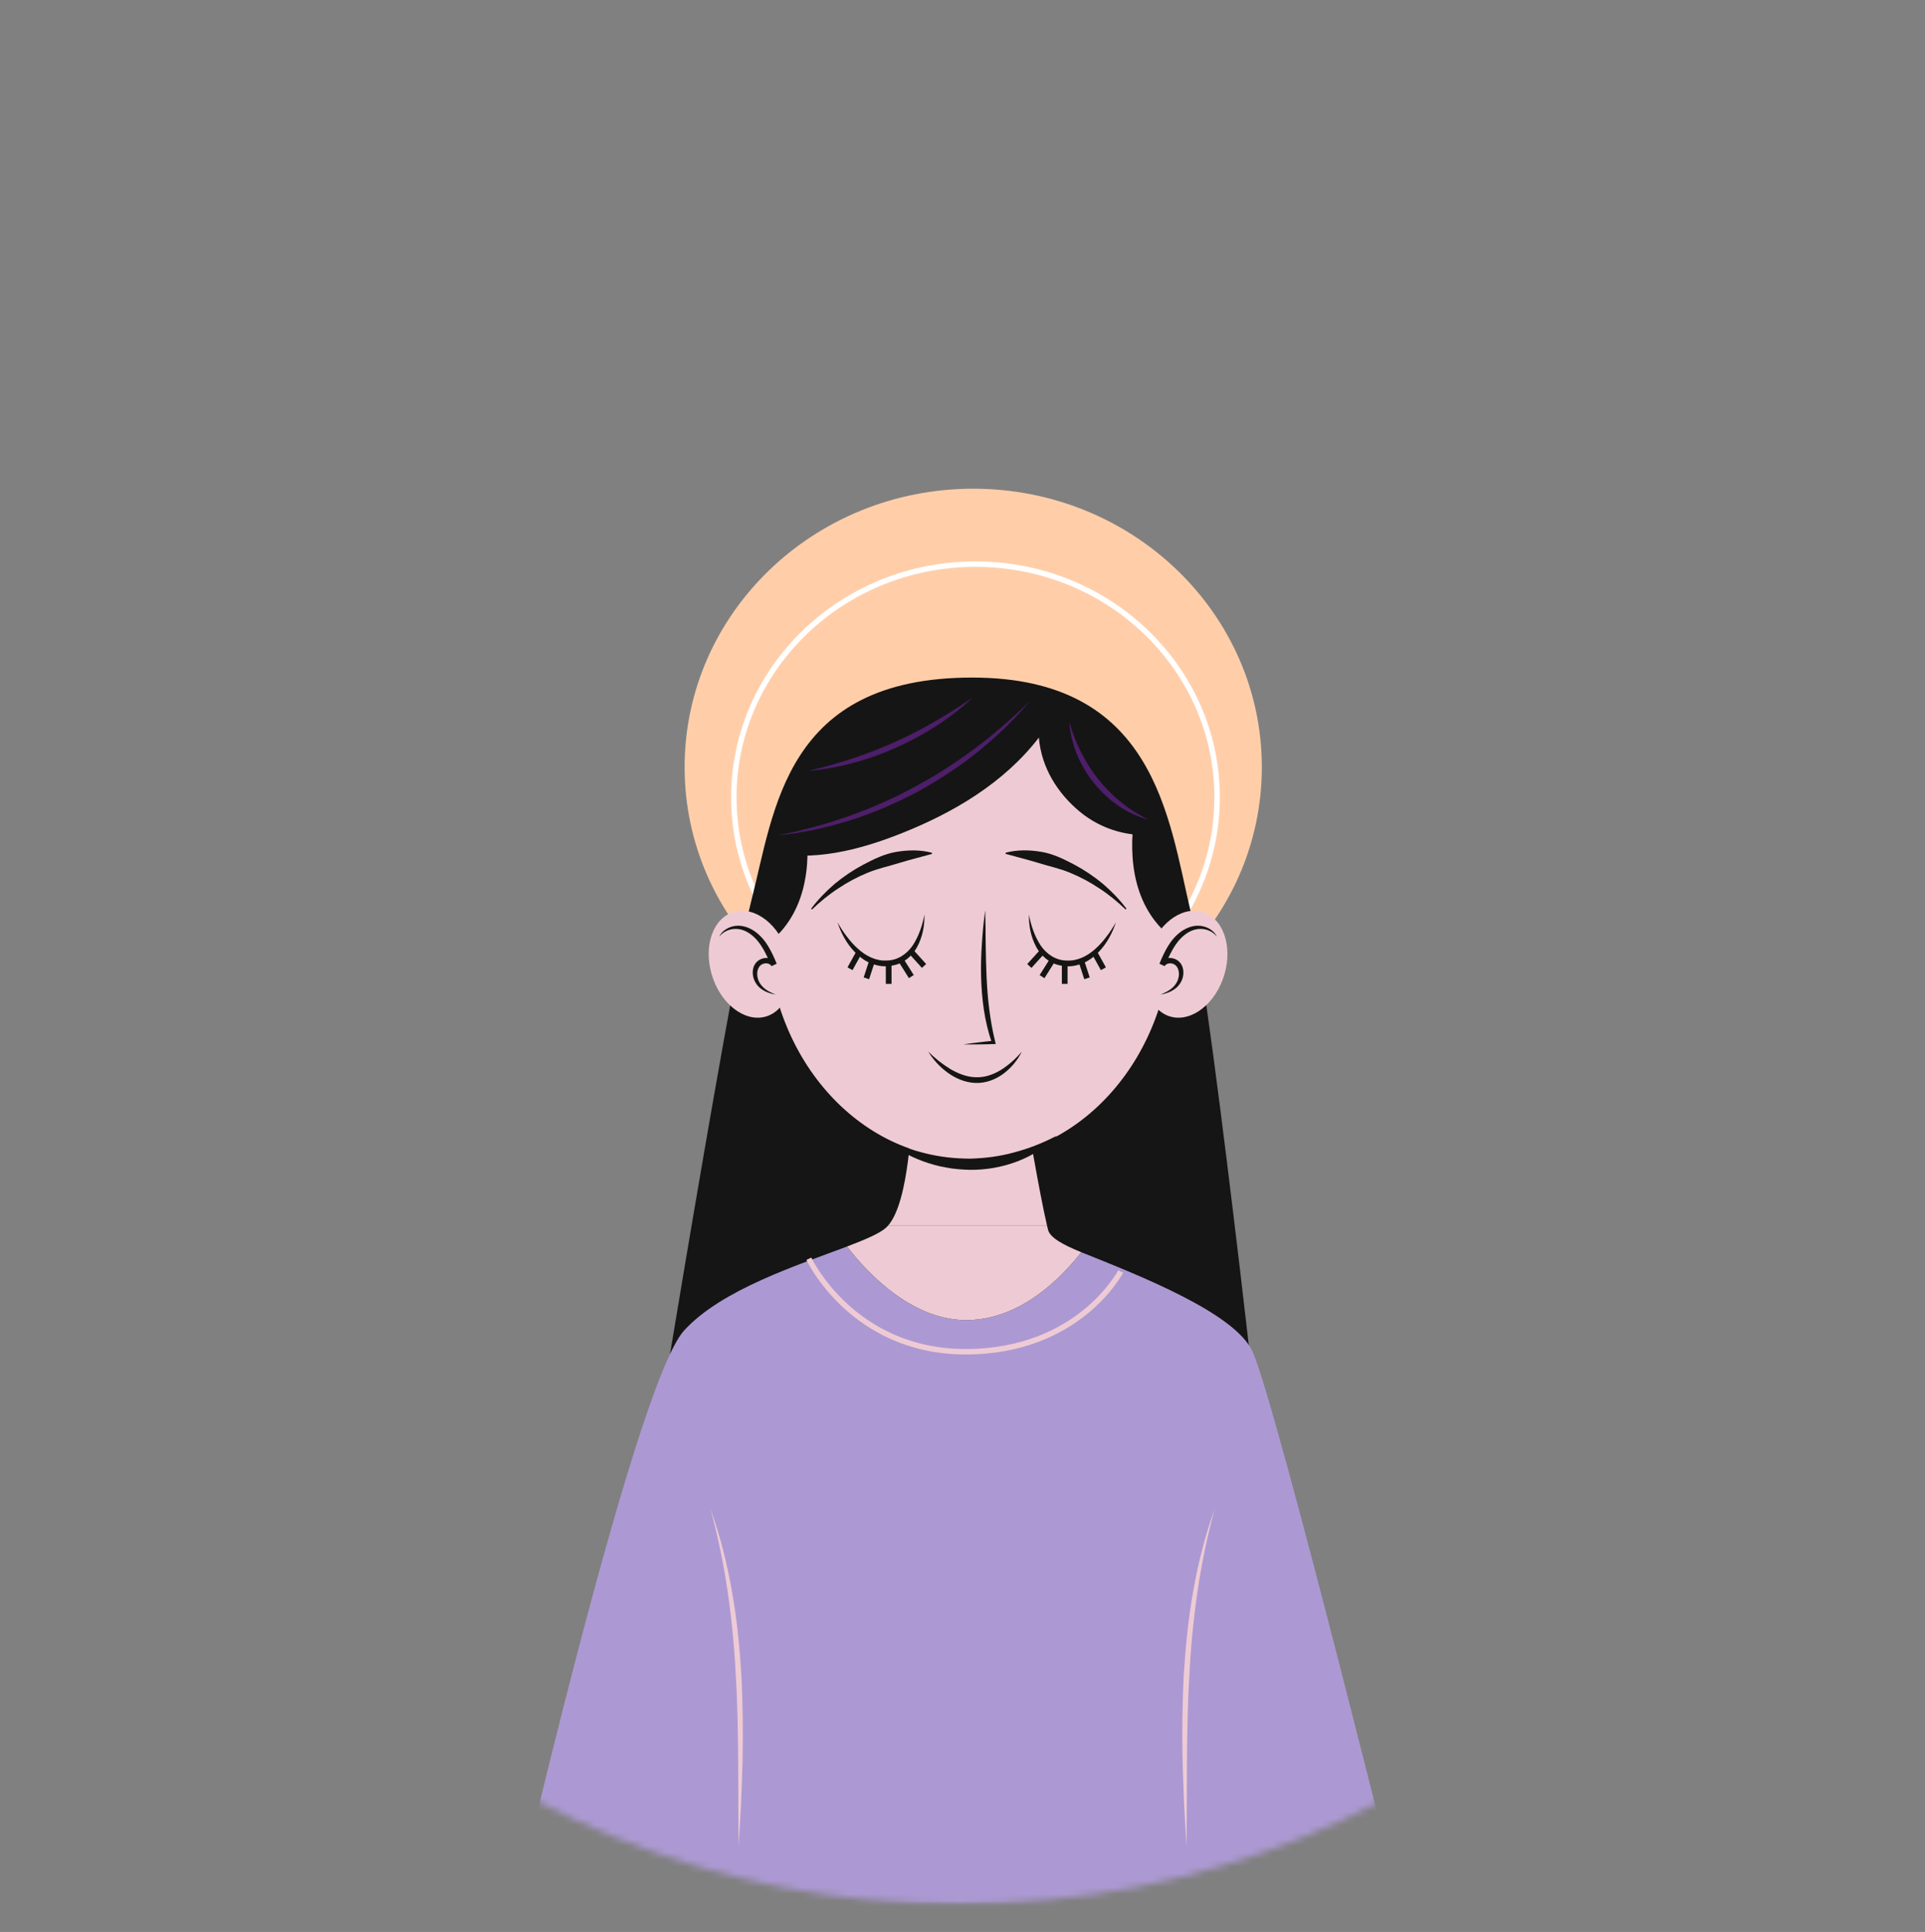 <svg width="279" height="280" viewBox="0 0 279 280" fill="none" xmlns="http://www.w3.org/2000/svg">
<rect x="0" y="0" width="279" height="280" fill="#808080" stroke="none"/>
<g clip-path="url(#clip0_3062_5240)">
<mask id="mask0_3062_5240" style="mask-type:alpha" maskUnits="userSpaceOnUse" x="11" y="29" width="256" height="247">
<ellipse cx="138.997" cy="152.495" rx="127.997" ry="123.495" fill="url(#paint0_radial_3062_5240)"/>
</mask>
<g mask="url(#mask0_3062_5240)">
<mask id="mask1_3062_5240" style="mask-type:luminance" maskUnits="userSpaceOnUse" x="76" y="38" width="127" height="239">
<path d="M202.138 38.16H76.014V276.003H202.138V38.16Z" fill="white"/>
</mask>
<g mask="url(#mask1_3062_5240)">
<path d="M141.054 151.544C164.156 151.544 182.884 133.475 182.884 111.186C182.884 88.897 164.156 70.828 141.054 70.828C117.952 70.828 99.225 88.897 99.225 111.186C99.225 133.475 117.952 151.544 141.054 151.544Z" fill="#FFCEA9"/>
<path d="M141.382 149.339C160.723 149.339 176.403 134.211 176.403 115.55C176.403 96.889 160.723 81.762 141.382 81.762C122.041 81.762 106.361 96.889 106.361 115.55C106.361 134.211 122.041 149.339 141.382 149.339Z" stroke="white" stroke-width="0.79" stroke-miterlimit="10"/>
<path d="M172.56 132.082C169.337 118.426 167.361 98.199 140.891 98.199C113.767 98.199 112.257 117.43 108.9 130.517C105.542 143.604 92.242 225.836 92.242 225.836C92.242 225.836 95.601 230.621 103.268 235.43L107.375 229.521L105.158 236.561C105.949 237.014 106.782 237.462 107.652 237.904L113.145 226.226L111.245 239.581C118.611 242.732 128.313 245.181 140.726 245.181C152.411 245.181 161.165 243.043 167.659 240.203L166.037 231.871L169.932 239.146C170.776 238.721 171.563 238.284 172.321 237.844L167.586 225.125L175.741 235.629C182.299 230.871 184.509 226.121 184.509 226.121C184.509 226.121 175.784 145.738 172.56 132.082Z" fill="#151515"/>
<path d="M140.513 167.963C156.686 167.963 169.797 152.972 169.797 134.48C169.797 115.987 156.686 100.996 140.513 100.996C124.339 100.996 111.229 115.987 111.229 134.48C111.229 152.972 124.339 167.963 140.513 167.963Z" fill="#EECBD4"/>
<path d="M111.301 123.478C117.746 124.935 124.462 123.234 130.632 120.783C138.167 117.79 145.481 113.504 150.568 106.901C150.929 111.219 153.243 114.92 156.458 117.604C159.672 120.287 163.949 121.493 167.998 120.856C167.998 120.856 162.086 99.079 140.194 99.648C118.302 100.217 111.301 123.478 111.301 123.478Z" fill="#151515"/>
<path d="M108.084 137.958C108.696 138.063 109.314 137.837 109.877 137.56C112.767 136.136 114.9 133.286 115.996 130.116C117.092 126.945 117.226 123.475 116.86 120.121C114.827 120.253 113.034 121.88 111.991 123.732C110.948 125.585 110.5 127.735 110.069 129.842C109.536 132.443 108.616 135.359 108.084 137.958Z" fill="#151515"/>
<path d="M173.049 137.099C172.437 137.204 171.818 136.978 171.256 136.7C168.365 135.276 166.232 132.427 165.137 129.256C164.041 126.086 163.906 122.615 164.272 119.262C166.305 119.394 168.098 121.021 169.142 122.873C170.184 124.725 170.632 126.875 171.064 128.983C171.596 131.584 172.516 134.5 173.049 137.099Z" fill="#151515"/>
<path d="M113.968 137.543C115.491 141.645 114.357 145.957 111.436 147.174C108.514 148.39 104.912 146.051 103.39 141.948C101.867 137.846 103.001 133.535 105.922 132.318C108.843 131.101 112.445 133.441 113.968 137.543Z" fill="#EECBD4"/>
<path d="M104.236 135.758C104.627 134.91 105.56 134.322 106.556 134.19C107.576 134.049 108.606 134.427 109.41 134.995C110.219 135.574 110.862 136.338 111.348 137.155C111.843 137.97 112.224 138.825 112.57 139.675L111.815 140.025C111.601 139.602 110.918 139.493 110.425 139.769C109.945 140.02 109.699 140.679 109.749 141.308C109.791 141.954 110.086 142.576 110.588 143.058C111.08 143.553 111.75 143.881 112.442 144.143C111.705 144.037 110.972 143.783 110.341 143.33C109.712 142.882 109.246 142.161 109.132 141.376C109.009 140.615 109.194 139.652 110.023 139.136C110.411 138.893 110.885 138.787 111.359 138.852C111.832 138.913 112.303 139.208 112.548 139.63L111.793 139.981C111.065 138.325 110.346 136.642 108.971 135.539C108.303 134.992 107.472 134.61 106.591 134.626C105.71 134.624 104.806 135.021 104.236 135.758Z" fill="#151515"/>
<path d="M166.643 137.543C165.121 141.645 166.254 145.957 169.176 147.174C172.097 148.39 175.7 146.051 177.222 141.948C178.745 137.846 177.611 133.535 174.69 132.318C171.768 131.101 168.166 133.441 166.643 137.543Z" fill="#EECBD4"/>
<path d="M176.378 135.757C175.807 135.019 174.903 134.623 174.023 134.626C173.143 134.61 172.311 134.992 171.643 135.539C170.268 136.642 169.549 138.325 168.821 139.981L168.066 139.63C168.311 139.207 168.782 138.913 169.255 138.852C169.729 138.787 170.203 138.894 170.591 139.136C171.42 139.652 171.605 140.615 171.482 141.376C171.368 142.161 170.902 142.882 170.272 143.33C169.642 143.783 168.909 144.037 168.172 144.143C168.864 143.88 169.533 143.553 170.025 143.058C170.527 142.576 170.822 141.954 170.864 141.308C170.914 140.679 170.668 140.02 170.188 139.769C169.695 139.492 169.013 139.601 168.798 140.025L168.043 139.675C168.389 138.825 168.77 137.97 169.265 137.155C169.751 136.338 170.394 135.574 171.203 134.995C172.007 134.427 173.038 134.049 174.057 134.19C175.053 134.322 175.987 134.91 176.378 135.757Z" fill="#151515"/>
<path d="M121.385 133.672C121.789 134.383 122.22 135.07 122.72 135.707C123.201 136.353 123.735 136.959 124.328 137.487C125.49 138.556 126.971 139.3 128.514 139.205C130.074 139.199 131.439 138.281 132.306 136.993C133.156 135.685 133.684 134.139 133.986 132.551C134.014 134.169 133.709 135.833 132.88 137.325C132.46 138.067 131.861 138.737 131.115 139.237C130.369 139.755 129.445 139.978 128.55 140.032C127.641 140.103 126.732 139.848 125.93 139.488C125.119 139.113 124.439 138.552 123.853 137.941C122.674 136.712 121.888 135.215 121.385 133.672Z" fill="#151515"/>
<path d="M128.799 139.621V142.592" stroke="#151515" stroke-width="0.828" stroke-miterlimit="10"/>
<path d="M126.337 139.434L125.57 141.788" stroke="#151515" stroke-width="0.828" stroke-miterlimit="10"/>
<path d="M124.498 138.047L123.195 140.4" stroke="#151515" stroke-width="0.828" stroke-miterlimit="10"/>
<path d="M130.551 139.102L132.084 141.536" stroke="#151515" stroke-width="0.828" stroke-miterlimit="10"/>
<path d="M132.16 138.047L133.923 139.995" stroke="#151515" stroke-width="0.828" stroke-miterlimit="10"/>
<path d="M161.729 133.677C161.226 135.221 160.439 136.717 159.26 137.945C158.674 138.556 157.995 139.117 157.184 139.492C156.38 139.852 155.473 140.108 154.563 140.036C153.667 139.983 152.744 139.759 151.997 139.241C151.251 138.74 150.653 138.07 150.232 137.329C149.404 135.837 149.099 134.173 149.127 132.555C149.428 134.143 149.957 135.689 150.807 136.997C151.673 138.285 153.038 139.203 154.599 139.209C156.141 139.304 157.623 138.56 158.785 137.491C159.377 136.963 159.911 136.357 160.393 135.711C160.892 135.075 161.324 134.387 161.729 133.677Z" fill="#151515"/>
<path d="M154.316 139.621V142.592" stroke="#151515" stroke-width="0.828" stroke-miterlimit="10"/>
<path d="M156.777 139.434L157.544 141.788" stroke="#151515" stroke-width="0.828" stroke-miterlimit="10"/>
<path d="M158.617 138.051L159.92 140.404" stroke="#151515" stroke-width="0.828" stroke-miterlimit="10"/>
<path d="M152.563 139.109L151.029 141.544" stroke="#151515" stroke-width="0.828" stroke-miterlimit="10"/>
<path d="M150.952 138.051L149.189 139.999" stroke="#151515" stroke-width="0.828" stroke-miterlimit="10"/>
<path d="M134.535 152.41C135.507 153.376 136.575 154.223 137.711 154.919C138.856 155.592 140.11 156.093 141.399 156.124C142.682 156.188 143.956 155.749 145.078 155.06C146.195 154.355 147.216 153.45 148.1 152.41C147.494 153.626 146.605 154.733 145.464 155.588C144.337 156.444 142.871 157.012 141.368 156.951C139.862 156.894 138.472 156.278 137.335 155.45C136.191 154.617 135.245 153.573 134.535 152.41Z" fill="#151515"/>
<path d="M117.555 131.709C118.533 130.396 119.692 129.203 120.957 128.113C122.24 127.045 123.645 126.099 125.146 125.301C126.645 124.515 128.214 123.735 129.93 123.46C131.632 123.176 133.397 123.144 135.074 123.592L135.075 123.758C133.424 124.225 131.866 124.598 130.333 125.069C128.816 125.548 127.239 125.871 125.748 126.492C124.258 127.1 122.826 127.864 121.484 128.767C120.122 129.648 118.864 130.685 117.685 131.816L117.555 131.709Z" fill="#151515"/>
<path d="M163.135 131.808C161.957 130.677 160.699 129.639 159.337 128.759C157.995 127.857 156.562 127.092 155.073 126.484C153.582 125.863 152.005 125.54 150.488 125.062C148.956 124.591 147.397 124.217 145.746 123.75L145.747 123.584C147.424 123.136 149.188 123.168 150.89 123.452C152.607 123.728 154.176 124.508 155.675 125.293C157.176 126.091 158.581 127.038 159.864 128.105C161.129 129.195 162.288 130.388 163.266 131.701L163.135 131.808Z" fill="#151515"/>
<path d="M149.307 101.574C148.735 102.232 148.157 102.888 147.57 103.537L145.737 105.42L143.798 107.205L141.781 108.911C139.035 111.127 136.051 113.065 132.94 114.777C129.794 116.432 126.514 117.86 123.108 118.927L120.535 119.664L117.932 120.286L115.298 120.756C114.415 120.88 113.529 120.986 112.646 121.088L115.255 120.54L117.832 119.891L120.382 119.163L122.893 118.325C126.215 117.146 129.451 115.744 132.524 114.054C135.63 112.423 138.567 110.503 141.37 108.416L143.444 106.812L145.45 105.127L147.409 103.385C148.033 102.776 148.667 102.174 149.307 101.574Z" fill="#4D1E69"/>
<path d="M140.981 101.105C137.794 104.086 134.024 106.493 129.987 108.316C125.942 110.119 121.596 111.352 117.172 111.721C121.478 110.706 125.65 109.361 129.625 107.566C133.611 105.791 137.366 103.58 140.981 101.105Z" fill="#4D1E69"/>
<path d="M154.982 104.625C155.846 107.648 157.216 110.46 159.148 112.89C161.067 115.325 163.518 117.349 166.419 118.772C164.845 118.367 163.341 117.656 162.004 116.722C160.658 115.797 159.476 114.656 158.467 113.392C156.471 110.854 155.176 107.769 154.982 104.625Z" fill="#4D1E69"/>
<path d="M148.75 161.551H132.12C132.12 161.551 131.849 174.118 128.695 177.647H151.758C150.595 172.709 148.75 161.551 148.75 161.551Z" fill="#EECBD4"/>
<path d="M181.493 195.795C178.878 190.255 165.242 184.899 156.72 181.486C153.592 185.459 147.856 191.12 140.435 191.316C132.404 191.529 125.925 184.748 122.759 180.66C115.738 183.323 104.567 186.875 99.148 192.835C91.694 201.034 73.057 283.026 73.057 283.026H204.661C204.661 283.026 184.933 203.083 181.493 195.795Z" fill="#AC99D3"/>
<path d="M140.436 191.315C147.857 191.118 153.593 185.458 156.721 181.484C154.032 180.407 152.181 179.349 151.905 178.256C151.858 178.067 151.809 177.862 151.758 177.648H128.697C128.598 177.758 128.498 177.86 128.394 177.952C127.453 178.782 125.398 179.657 122.76 180.657C125.926 184.746 132.406 191.528 140.436 191.315Z" fill="#EECBD4"/>
<path d="M127.969 164.835C129.955 165.884 132.039 166.641 134.162 167.162C136.284 167.686 138.451 167.92 140.612 167.922C142.766 167.861 144.916 167.595 147.008 167.012C149.109 166.455 151.158 165.657 153.154 164.605C152.415 165.453 151.503 166.147 150.546 166.766C149.583 167.381 148.549 167.9 147.468 168.316C145.305 169.141 142.956 169.566 140.615 169.543C139.448 169.515 138.279 169.438 137.137 169.208C135.988 169.024 134.871 168.694 133.786 168.307C131.632 167.507 129.586 166.387 127.969 164.835Z" fill="#151515"/>
<path d="M142.785 131.922C142.84 133.533 142.851 135.141 142.86 136.745C142.887 138.349 142.914 139.949 142.987 141.544C143.061 143.138 143.177 144.729 143.384 146.308C143.585 147.887 143.86 149.458 144.245 151.009L144.319 151.308L144.02 151.318C143.29 151.342 142.559 151.364 141.827 151.364C141.095 151.369 140.364 151.38 139.631 151.365C140.355 151.254 141.081 151.168 141.806 151.077C142.531 150.98 143.258 150.905 143.985 150.833L143.76 151.142C143.231 149.602 142.853 148.014 142.606 146.409C142.366 144.803 142.235 143.186 142.195 141.569C142.154 139.952 142.2 138.338 142.314 136.73C142.409 135.122 142.575 133.52 142.785 131.922Z" fill="#151515"/>
<path d="M117.23 182.43C117.23 182.43 123.53 195.907 139.965 195.907C156.399 195.907 162.425 184.28 162.425 184.28" stroke="#EECBD4" stroke-width="0.79" stroke-miterlimit="10"/>
<path d="M102.986 218.746C104.39 222.621 105.381 226.635 106.098 230.687C106.818 234.741 107.207 238.843 107.465 242.944C107.658 247.05 107.716 251.158 107.62 255.261C107.562 257.312 107.494 259.362 107.407 261.411C107.289 263.459 107.193 265.507 107.04 267.554L106.99 255.256C106.955 251.16 106.904 247.067 106.649 242.985C106.46 238.9 106.061 234.827 105.479 230.779C104.894 226.731 104.066 222.714 102.986 218.746Z" fill="#EECBD4"/>
<path d="M176.036 218.746C174.956 222.714 174.128 226.731 173.543 230.78C172.961 234.828 172.562 238.901 172.373 242.986C172.117 247.068 172.066 251.162 172.031 255.257L171.981 267.554C171.828 265.508 171.732 263.46 171.615 261.411C171.528 259.362 171.459 257.312 171.401 255.261C171.305 251.159 171.363 247.05 171.556 242.945C171.814 238.844 172.203 234.742 172.923 230.687C173.641 226.634 174.632 222.621 176.036 218.746Z" fill="#EECBD4"/>
</g>
</g>
</g>
<defs>
<radialGradient id="paint0_radial_3062_5240" cx="0" cy="0" r="1" gradientUnits="userSpaceOnUse" gradientTransform="translate(138.32 170.791) rotate(89.631) scale(105.202 109.036)">
<stop stop-color="#92458F"/>
<stop offset="0.32" stop-color="#A04F9C"/>
<stop offset="0.657" stop-color="#AE5AAA"/>
<stop offset="1" stop-color="#BC67B7"/>
</radialGradient>
<clipPath id="clip0_3062_5240">
<rect width="278.579" height="280" fill="white"/>
</clipPath>
</defs>
</svg>
